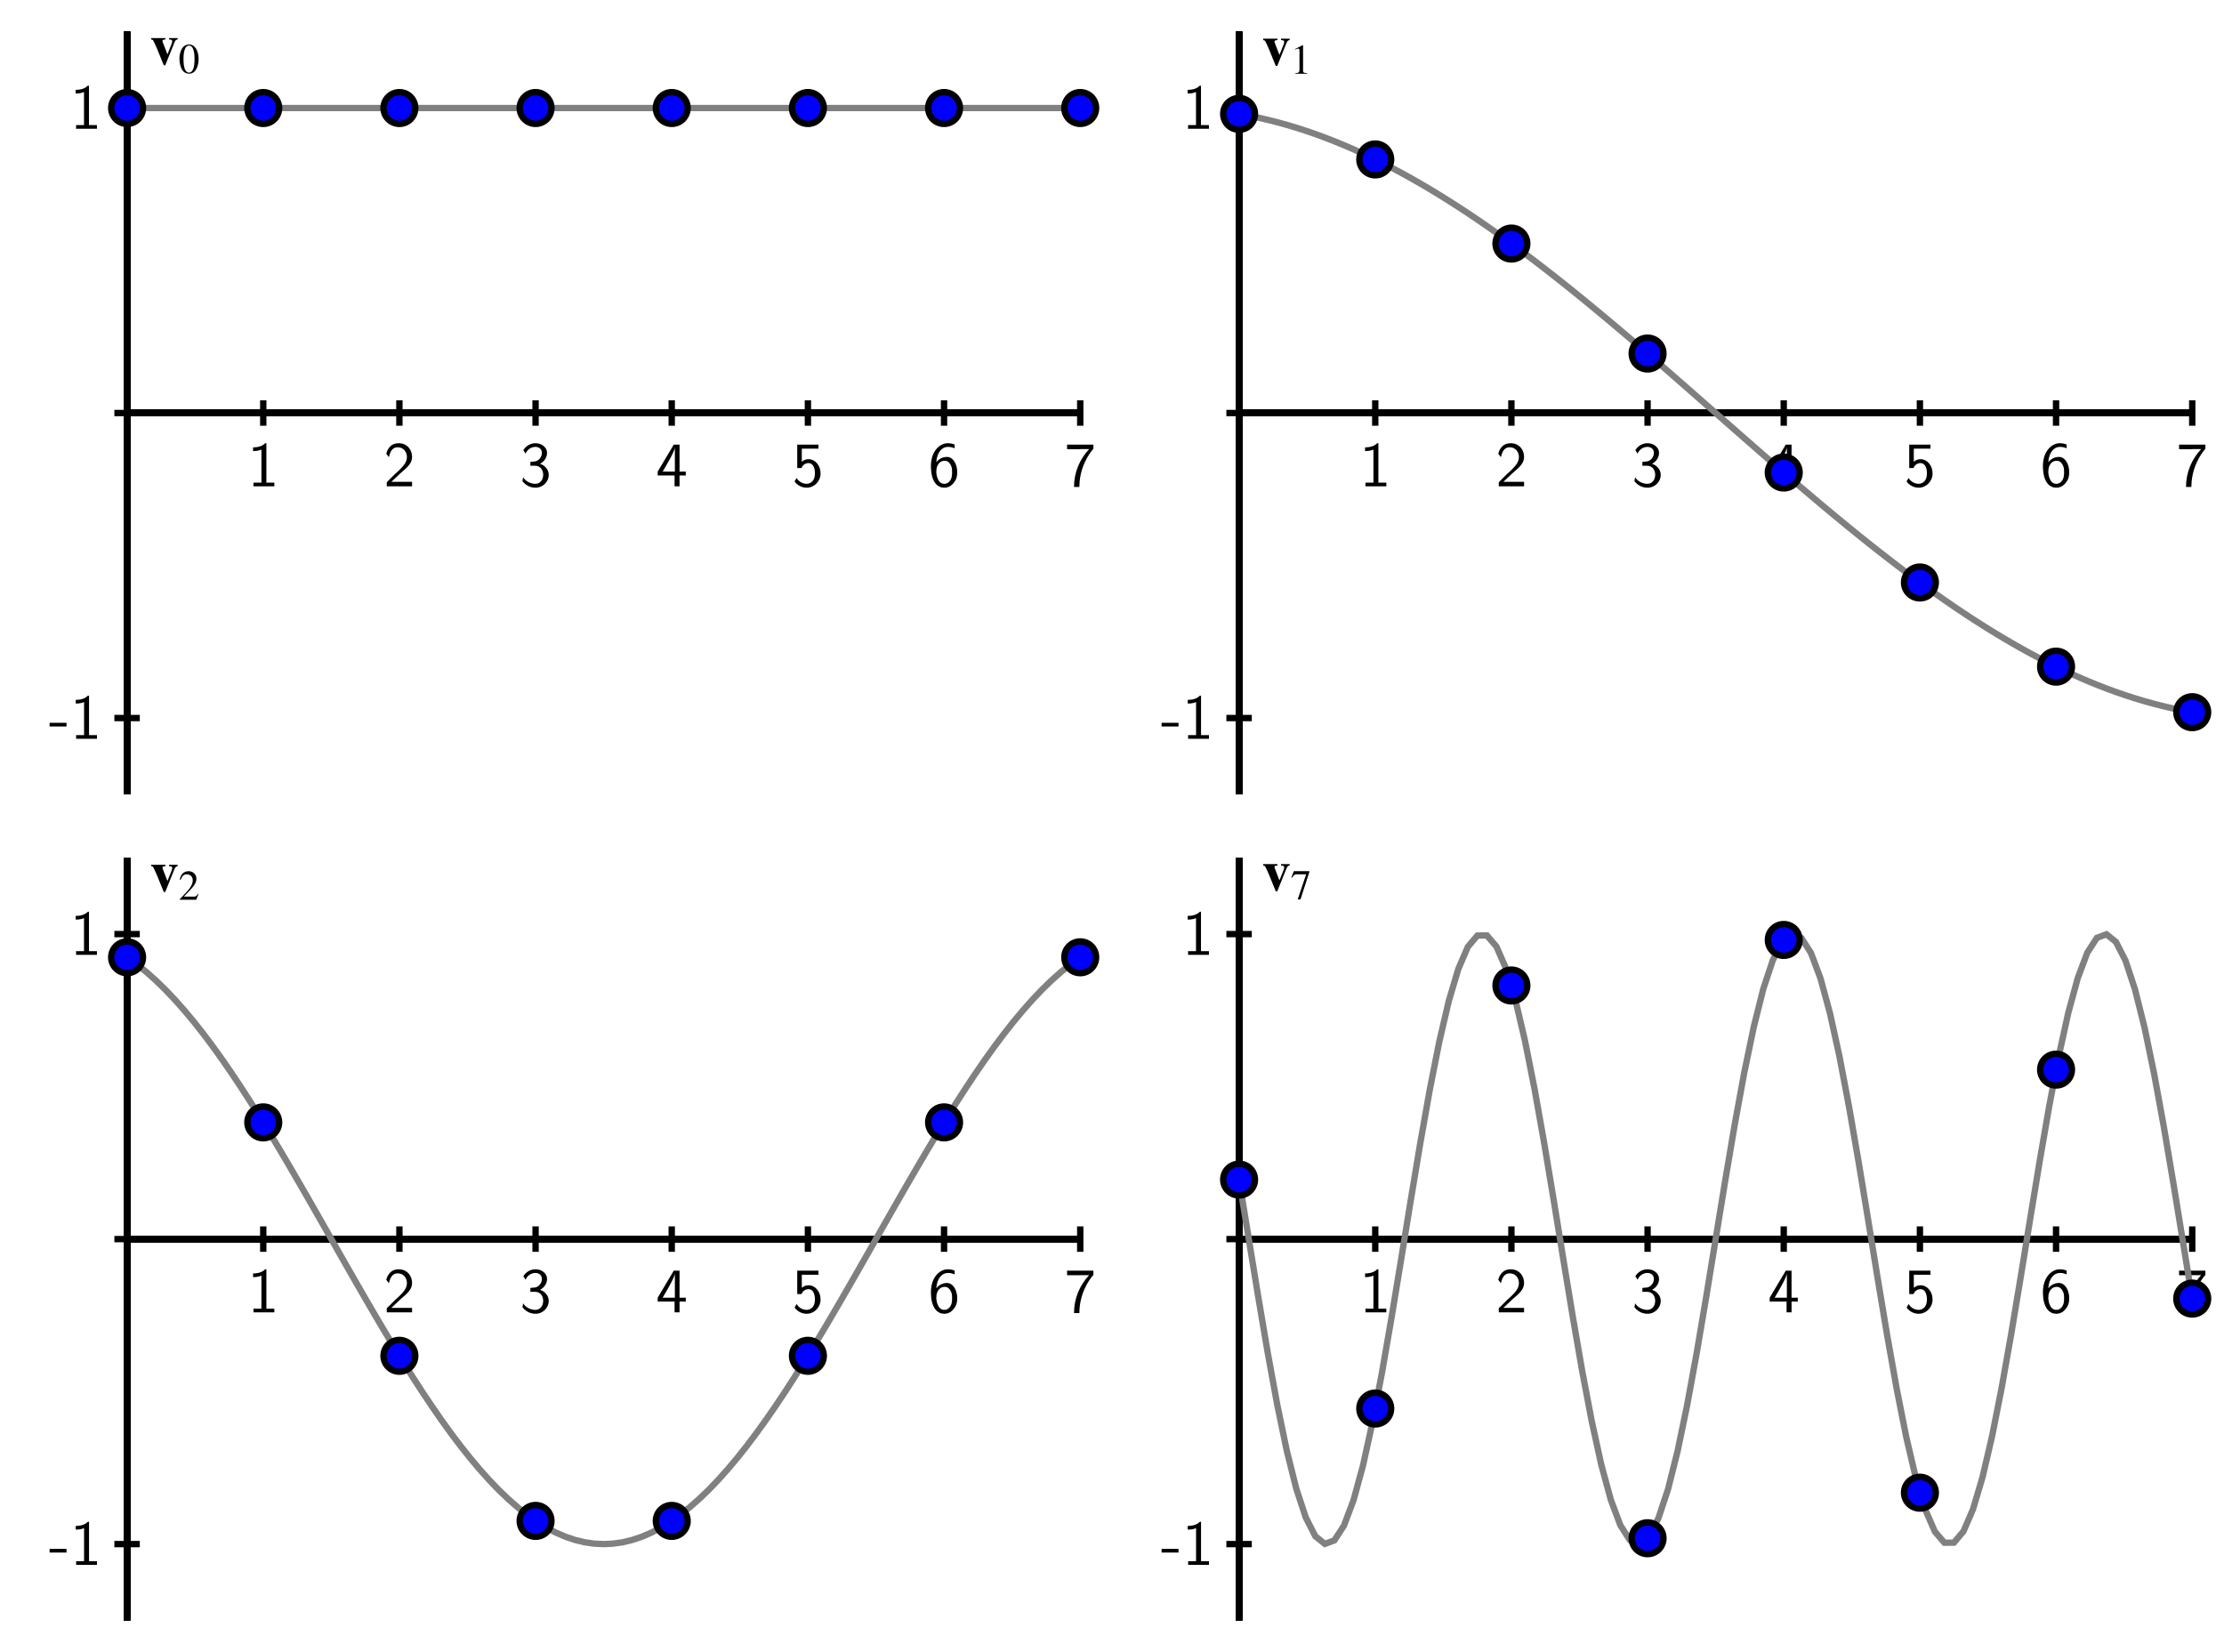 <?xml version="1.0" encoding="UTF-8"?>
<svg xmlns="http://www.w3.org/2000/svg" xmlns:xlink="http://www.w3.org/1999/xlink" width="350pt" height="260pt" viewBox="0 0 350 260" version="1.1">
<defs>
<g>
<symbol overflow="visible" id="glyph0-0">
<path style="stroke:none;" d=""/>
</symbol>
<symbol overflow="visible" id="glyph0-1">
<path style="stroke:none;" d="M 2.984 -6.781 L 2.797 -6.781 C 2.203 -6.172 1.375 -6.141 0.891 -6.125 L 0.891 -5.547 C 1.219 -5.547 1.703 -5.562 2.203 -5.781 L 2.203 -0.578 L 0.953 -0.578 L 0.953 0 L 4.234 0 L 4.234 -0.578 L 2.984 -0.578 Z M 2.984 -6.781 "/>
</symbol>
<symbol overflow="visible" id="glyph0-2">
<path style="stroke:none;" d="M 1.734 -1.875 L 0.5 -0.641 L 0.5 0 L 4.484 0 L 4.484 -0.703 L 2.672 -0.703 C 2.547 -0.703 2.438 -0.703 2.312 -0.703 L 1.219 -0.703 C 1.547 -0.984 2.297 -1.734 2.609 -2.016 C 2.797 -2.203 3.312 -2.625 3.5 -2.797 C 3.953 -3.25 4.484 -3.781 4.484 -4.625 C 4.484 -5.781 3.688 -6.781 2.359 -6.781 C 1.219 -6.781 0.656 -6 0.422 -5.141 C 0.547 -4.969 0.594 -4.906 0.609 -4.875 C 0.625 -4.859 0.734 -4.734 0.828 -4.594 C 1.031 -5.359 1.312 -6.141 2.219 -6.141 C 3.156 -6.141 3.672 -5.391 3.672 -4.609 C 3.672 -3.766 3.094 -3.188 2.516 -2.594 Z M 1.734 -1.875 "/>
</symbol>
<symbol overflow="visible" id="glyph0-3">
<path style="stroke:none;" d="M 0.922 -5.141 C 1.203 -5.844 1.859 -6.203 2.469 -6.203 C 2.984 -6.203 3.484 -5.906 3.484 -5.266 C 3.484 -4.656 3.062 -4.062 2.453 -3.922 C 2.406 -3.906 2.375 -3.906 1.672 -3.844 L 1.672 -3.234 L 2.375 -3.234 C 3.453 -3.234 3.688 -2.312 3.688 -1.812 C 3.688 -1.031 3.219 -0.391 2.453 -0.391 C 1.766 -0.391 0.969 -0.734 0.531 -1.422 L 0.422 -0.812 C 1.156 0.125 2.062 0.219 2.469 0.219 C 3.688 0.219 4.562 -0.75 4.562 -1.797 C 4.562 -2.703 3.875 -3.328 3.188 -3.547 C 3.953 -3.953 4.297 -4.625 4.297 -5.266 C 4.297 -6.125 3.469 -6.781 2.484 -6.781 C 1.703 -6.781 0.984 -6.375 0.562 -5.688 Z M 0.922 -5.141 "/>
</symbol>
<symbol overflow="visible" id="glyph0-4">
<path style="stroke:none;" d="M 3.719 -1.703 L 4.703 -1.703 L 4.703 -2.312 L 3.719 -2.312 L 3.719 -6.562 L 2.812 -6.562 L 0.281 -2.312 L 0.281 -1.703 L 2.938 -1.703 L 2.938 0 L 3.719 0 Z M 1.062 -2.312 C 1.578 -3.188 2.984 -5.547 2.984 -6.125 L 2.984 -2.312 Z M 1.062 -2.312 "/>
</symbol>
<symbol overflow="visible" id="glyph0-5">
<path style="stroke:none;" d="M 1.531 -5.922 L 4.156 -5.922 L 4.156 -6.562 L 0.812 -6.562 L 0.812 -2.875 L 1.469 -2.875 C 1.641 -3.266 2.016 -3.656 2.594 -3.656 C 3.062 -3.656 3.594 -3.25 3.594 -2.047 C 3.594 -0.391 2.375 -0.391 2.297 -0.391 C 1.625 -0.391 1.016 -0.781 0.719 -1.312 L 0.391 -0.766 C 0.797 -0.188 1.484 0.219 2.297 0.219 C 3.484 0.219 4.484 -0.766 4.484 -2.031 C 4.484 -3.281 3.625 -4.266 2.594 -4.266 C 2.203 -4.266 1.812 -4.125 1.531 -3.859 Z M 1.531 -5.922 "/>
</symbol>
<symbol overflow="visible" id="glyph0-6">
<path style="stroke:none;" d="M 4.156 -6.578 C 3.641 -6.781 3.234 -6.781 3.094 -6.781 C 1.688 -6.781 0.422 -5.375 0.422 -3.219 C 0.422 -0.391 1.656 0.219 2.516 0.219 C 3.109 0.219 3.547 -0.016 3.938 -0.453 C 4.375 -0.969 4.562 -1.438 4.562 -2.219 C 4.562 -3.5 3.906 -4.625 2.953 -4.625 C 2.625 -4.625 1.875 -4.547 1.266 -3.797 C 1.391 -5.406 2.188 -6.203 3.094 -6.203 C 3.484 -6.203 3.797 -6.125 4.156 -5.984 Z M 1.266 -2.188 C 1.266 -2.328 1.266 -2.344 1.281 -2.469 C 1.281 -3.203 1.734 -4.016 2.562 -4.016 C 3.047 -4.016 3.312 -3.766 3.516 -3.391 C 3.734 -3.016 3.75 -2.672 3.75 -2.219 C 3.75 -1.875 3.75 -1.422 3.516 -1.016 C 3.344 -0.734 3.078 -0.391 2.516 -0.391 C 1.453 -0.391 1.297 -1.859 1.266 -2.188 Z M 1.266 -2.188 "/>
</symbol>
<symbol overflow="visible" id="glyph0-7">
<path style="stroke:none;" d="M 2.312 -5.844 C 2.438 -5.844 2.562 -5.859 2.688 -5.859 L 3.891 -5.859 C 2.406 -4.234 1.516 -2.234 1.516 0.109 L 2.359 0.109 C 2.359 -2.891 3.797 -5.031 4.562 -5.906 L 4.562 -6.562 L 0.422 -6.562 L 0.422 -5.844 Z M 2.312 -5.844 "/>
</symbol>
<symbol overflow="visible" id="glyph0-8">
<path style="stroke:none;" d="M 2.766 -1.938 L 2.766 -2.516 L 0.109 -2.516 L 0.109 -1.938 Z M 2.766 -1.938 "/>
</symbol>
<symbol overflow="visible" id="glyph1-0">
<path style="stroke:none;" d=""/>
</symbol>
<symbol overflow="visible" id="glyph1-1">
<path style="stroke:none;" d="M 4.359 -4.156 L 3 -4.156 L 3 -3.938 C 3.391 -3.922 3.5 -3.859 3.5 -3.641 C 3.5 -3.531 3.469 -3.391 3.406 -3.234 L 2.75 -1.594 L 2.047 -3.422 C 1.984 -3.594 1.969 -3.641 1.969 -3.703 C 1.969 -3.828 2.047 -3.891 2.281 -3.922 C 2.297 -3.922 2.359 -3.922 2.438 -3.938 L 2.438 -4.156 L 0.188 -4.156 L 0.188 -3.938 C 0.391 -3.906 0.453 -3.875 0.5 -3.797 C 0.516 -3.812 0.938 -2.906 1.094 -2.531 L 2.172 0.125 L 2.406 0.125 L 3.844 -3.438 C 4.016 -3.828 4.094 -3.906 4.359 -3.938 Z M 4.359 -4.156 "/>
</symbol>
<symbol overflow="visible" id="glyph2-0">
<path style="stroke:none;" d=""/>
</symbol>
<symbol overflow="visible" id="glyph2-1">
<path style="stroke:none;" d="M 1.688 -4.5 C 1.328 -4.5 1.047 -4.391 0.797 -4.156 C 0.406 -3.781 0.156 -3.016 0.156 -2.234 C 0.156 -1.516 0.375 -0.734 0.688 -0.359 C 0.938 -0.062 1.281 0.094 1.656 0.094 C 2 0.094 2.297 -0.016 2.531 -0.25 C 2.922 -0.625 3.172 -1.391 3.172 -2.203 C 3.172 -3.562 2.562 -4.5 1.688 -4.5 Z M 1.672 -4.328 C 2.234 -4.328 2.531 -3.578 2.531 -2.188 C 2.531 -0.797 2.234 -0.078 1.656 -0.078 C 1.094 -0.078 0.797 -0.797 0.797 -2.172 C 0.797 -3.594 1.094 -4.328 1.672 -4.328 Z M 1.672 -4.328 "/>
</symbol>
<symbol overflow="visible" id="glyph2-2">
<path style="stroke:none;" d="M 1.938 -4.5 L 0.734 -3.891 L 0.734 -3.797 C 0.812 -3.828 0.891 -3.859 0.922 -3.875 C 1.031 -3.922 1.156 -3.953 1.219 -3.953 C 1.359 -3.953 1.422 -3.844 1.422 -3.641 L 1.422 -0.625 C 1.422 -0.406 1.359 -0.25 1.266 -0.188 C 1.156 -0.125 1.062 -0.109 0.781 -0.094 L 0.781 0 L 2.625 0 L 2.625 -0.094 C 2.094 -0.109 1.984 -0.172 1.984 -0.5 L 1.984 -4.484 Z M 1.938 -4.5 "/>
</symbol>
<symbol overflow="visible" id="glyph2-3">
<path style="stroke:none;" d="M 3.156 -0.906 L 3.078 -0.938 C 2.828 -0.562 2.75 -0.5 2.438 -0.5 L 0.859 -0.5 L 1.969 -1.672 C 2.562 -2.297 2.828 -2.797 2.828 -3.328 C 2.828 -3.984 2.281 -4.5 1.594 -4.5 C 1.219 -4.5 0.875 -4.359 0.625 -4.094 C 0.422 -3.859 0.312 -3.641 0.203 -3.172 L 0.344 -3.141 C 0.609 -3.797 0.859 -4 1.312 -4 C 1.875 -4 2.25 -3.625 2.25 -3.062 C 2.25 -2.547 1.938 -1.938 1.391 -1.344 L 0.203 -0.078 L 0.203 0 L 2.797 0 Z M 3.156 -0.906 "/>
</symbol>
<symbol overflow="visible" id="glyph2-4">
<path style="stroke:none;" d="M 2.984 -4.406 L 0.531 -4.406 L 0.141 -3.422 L 0.25 -3.375 C 0.531 -3.828 0.656 -3.906 1.016 -3.906 L 2.469 -3.906 L 1.141 0.047 L 1.578 0.047 L 2.984 -4.297 Z M 2.984 -4.406 "/>
</symbol>
</g>
</defs>
<g id="surface1">
<path style="fill:none;stroke-width:10;stroke-linecap:butt;stroke-linejoin:miter;stroke:rgb(0%,0%,0%);stroke-opacity:1;stroke-miterlimit:10;" d="M 200 1950 L 1700 1950 M 200 1350 L 200 2550 " transform="matrix(0.1,0,0,-0.1,0,260)"/>
<path style="fill:none;stroke-width:10;stroke-linecap:butt;stroke-linejoin:miter;stroke:rgb(0%,0%,0%);stroke-opacity:1;stroke-miterlimit:10;" d="M 200 1950 L 1700 1950 M 200 1350 L 200 2550 M 200 1930 L 200 1970 " transform="matrix(0.1,0,0,-0.1,0,260)"/>
<path style="fill:none;stroke-width:10;stroke-linecap:butt;stroke-linejoin:miter;stroke:rgb(0%,0%,0%);stroke-opacity:1;stroke-miterlimit:10;" d="M 200 1950 L 1700 1950 M 200 1350 L 200 2550 M 414.297 1930 L 414.297 1970 " transform="matrix(0.1,0,0,-0.1,0,260)"/>
<path style="fill:none;stroke-width:10;stroke-linecap:butt;stroke-linejoin:miter;stroke:rgb(0%,0%,0%);stroke-opacity:1;stroke-miterlimit:10;" d="M 200 1950 L 1700 1950 M 200 1350 L 200 2550 M 628.555 1930 L 628.555 1970 " transform="matrix(0.1,0,0,-0.1,0,260)"/>
<path style="fill:none;stroke-width:10;stroke-linecap:butt;stroke-linejoin:miter;stroke:rgb(0%,0%,0%);stroke-opacity:1;stroke-miterlimit:10;" d="M 200 1950 L 1700 1950 M 200 1350 L 200 2550 M 842.852 1930 L 842.852 1970 " transform="matrix(0.1,0,0,-0.1,0,260)"/>
<path style="fill:none;stroke-width:10;stroke-linecap:butt;stroke-linejoin:miter;stroke:rgb(0%,0%,0%);stroke-opacity:1;stroke-miterlimit:10;" d="M 200 1950 L 1700 1950 M 200 1350 L 200 2550 M 1057.148 1930 L 1057.148 1970 " transform="matrix(0.1,0,0,-0.1,0,260)"/>
<path style="fill:none;stroke-width:10;stroke-linecap:butt;stroke-linejoin:miter;stroke:rgb(0%,0%,0%);stroke-opacity:1;stroke-miterlimit:10;" d="M 200 1950 L 1700 1950 M 200 1350 L 200 2550 M 1271.445 1930 L 1271.445 1970 " transform="matrix(0.1,0,0,-0.1,0,260)"/>
<path style="fill:none;stroke-width:10;stroke-linecap:butt;stroke-linejoin:miter;stroke:rgb(0%,0%,0%);stroke-opacity:1;stroke-miterlimit:10;" d="M 200 1950 L 1700 1950 M 200 1350 L 200 2550 M 1485.703 1930 L 1485.703 1970 " transform="matrix(0.1,0,0,-0.1,0,260)"/>
<path style="fill:none;stroke-width:10;stroke-linecap:butt;stroke-linejoin:miter;stroke:rgb(0%,0%,0%);stroke-opacity:1;stroke-miterlimit:10;" d="M 200 1950 L 1700 1950 M 200 1350 L 200 2550 M 1700 1930 L 1700 1970 " transform="matrix(0.1,0,0,-0.1,0,260)"/>
<path style="fill:none;stroke-width:10;stroke-linecap:butt;stroke-linejoin:miter;stroke:rgb(0%,0%,0%);stroke-opacity:1;stroke-miterlimit:10;" d="M 200 1950 L 1700 1950 M 200 1350 L 200 2550 M 180 1470 L 220 1470 " transform="matrix(0.1,0,0,-0.1,0,260)"/>
<path style="fill:none;stroke-width:10;stroke-linecap:butt;stroke-linejoin:miter;stroke:rgb(0%,0%,0%);stroke-opacity:1;stroke-miterlimit:10;" d="M 200 1950 L 1700 1950 M 200 1350 L 200 2550 M 180 1950 L 220 1950 " transform="matrix(0.1,0,0,-0.1,0,260)"/>
<path style="fill:none;stroke-width:10;stroke-linecap:butt;stroke-linejoin:miter;stroke:rgb(0%,0%,0%);stroke-opacity:1;stroke-miterlimit:10;" d="M 200 1950 L 1700 1950 M 200 1350 L 200 2550 M 180 2430 L 220 2430 " transform="matrix(0.1,0,0,-0.1,0,260)"/>
<g style="fill:rgb(0%,0%,0%);fill-opacity:1;">
  <use xlink:href="#glyph0-1" x="38.938" y="76.531"/>
</g>
<g style="fill:rgb(0%,0%,0%);fill-opacity:1;">
  <use xlink:href="#glyph0-2" x="60.366" y="76.531"/>
</g>
<g style="fill:rgb(0%,0%,0%);fill-opacity:1;">
  <use xlink:href="#glyph0-3" x="81.795" y="76.531"/>
</g>
<g style="fill:rgb(0%,0%,0%);fill-opacity:1;">
  <use xlink:href="#glyph0-4" x="103.223" y="76.531"/>
</g>
<g style="fill:rgb(0%,0%,0%);fill-opacity:1;">
  <use xlink:href="#glyph0-5" x="124.652" y="76.531"/>
</g>
<g style="fill:rgb(0%,0%,0%);fill-opacity:1;">
  <use xlink:href="#glyph0-6" x="146.081" y="76.531"/>
</g>
<g style="fill:rgb(0%,0%,0%);fill-opacity:1;">
  <use xlink:href="#glyph0-7" x="167.509" y="76.531"/>
</g>
<g style="fill:rgb(0%,0%,0%);fill-opacity:1;">
  <use xlink:href="#glyph0-8" x="7.698" y="116.265"/>
  <use xlink:href="#glyph0-1" x="11.028" y="116.265"/>
</g>
<g style="fill:rgb(0%,0%,0%);fill-opacity:1;">
  <use xlink:href="#glyph0-1" x="11.019" y="20.265"/>
</g>
<path style="fill:none;stroke-width:10;stroke-linecap:butt;stroke-linejoin:miter;stroke:rgb(50%,50%,50%);stroke-opacity:1;stroke-miterlimit:10;" d="M 200 2430 L 1700 2430 " transform="matrix(0.1,0,0,-0.1,0,260)"/>
<path style=" stroke:none;fill-rule:nonzero;fill:rgb(0%,0%,100%);fill-opacity:1;" d="M 22.5 17 C 22.5 15.617 21.383 14.5 20 14.5 C 18.617 14.5 17.5 15.617 17.5 17 C 17.5 18.383 18.617 19.5 20 19.5 C 21.383 19.5 22.5 18.383 22.5 17 "/>
<path style="fill:none;stroke-width:10;stroke-linecap:butt;stroke-linejoin:miter;stroke:rgb(0%,0%,0%);stroke-opacity:1;stroke-miterlimit:10;" d="M 225 2430 C 225 2443.828 213.828 2455 200 2455 C 186.172 2455 175 2443.828 175 2430 C 175 2416.172 186.172 2405 200 2405 C 213.828 2405 225 2416.172 225 2430 Z M 225 2430 " transform="matrix(0.1,0,0,-0.1,0,260)"/>
<path style=" stroke:none;fill-rule:nonzero;fill:rgb(0%,0%,100%);fill-opacity:1;" d="M 43.93 17 C 43.93 15.617 42.809 14.5 41.43 14.5 C 40.047 14.5 38.93 15.617 38.93 17 C 38.93 18.383 40.047 19.5 41.43 19.5 C 42.809 19.5 43.93 18.383 43.93 17 "/>
<path style="fill:none;stroke-width:10;stroke-linecap:butt;stroke-linejoin:miter;stroke:rgb(0%,0%,0%);stroke-opacity:1;stroke-miterlimit:10;" d="M 439.297 2430 C 439.297 2443.828 428.086 2455 414.297 2455 C 400.469 2455 389.297 2443.828 389.297 2430 C 389.297 2416.172 400.469 2405 414.297 2405 C 428.086 2405 439.297 2416.172 439.297 2430 Z M 439.297 2430 " transform="matrix(0.1,0,0,-0.1,0,260)"/>
<path style=" stroke:none;fill-rule:nonzero;fill:rgb(0%,0%,100%);fill-opacity:1;" d="M 65.355 17 C 65.355 15.617 64.238 14.5 62.855 14.5 C 61.477 14.5 60.355 15.617 60.355 17 C 60.355 18.383 61.477 19.5 62.855 19.5 C 64.238 19.5 65.355 18.383 65.355 17 "/>
<path style="fill:none;stroke-width:10;stroke-linecap:butt;stroke-linejoin:miter;stroke:rgb(0%,0%,0%);stroke-opacity:1;stroke-miterlimit:10;" d="M 653.555 2430 C 653.555 2443.828 642.383 2455 628.555 2455 C 614.766 2455 603.555 2443.828 603.555 2430 C 603.555 2416.172 614.766 2405 628.555 2405 C 642.383 2405 653.555 2416.172 653.555 2430 Z M 653.555 2430 " transform="matrix(0.1,0,0,-0.1,0,260)"/>
<path style=" stroke:none;fill-rule:nonzero;fill:rgb(0%,0%,100%);fill-opacity:1;" d="M 86.785 17 C 86.785 15.617 85.668 14.5 84.285 14.5 C 82.906 14.5 81.785 15.617 81.785 17 C 81.785 18.383 82.906 19.5 84.285 19.5 C 85.668 19.5 86.785 18.383 86.785 17 "/>
<path style="fill:none;stroke-width:10;stroke-linecap:butt;stroke-linejoin:miter;stroke:rgb(0%,0%,0%);stroke-opacity:1;stroke-miterlimit:10;" d="M 867.852 2430 C 867.852 2443.828 856.68 2455 842.852 2455 C 829.062 2455 817.852 2443.828 817.852 2430 C 817.852 2416.172 829.062 2405 842.852 2405 C 856.68 2405 867.852 2416.172 867.852 2430 Z M 867.852 2430 " transform="matrix(0.1,0,0,-0.1,0,260)"/>
<path style=" stroke:none;fill-rule:nonzero;fill:rgb(0%,0%,100%);fill-opacity:1;" d="M 108.215 17 C 108.215 15.617 107.094 14.5 105.715 14.5 C 104.336 14.5 103.215 15.617 103.215 17 C 103.215 18.383 104.336 19.5 105.715 19.5 C 107.094 19.5 108.215 18.383 108.215 17 "/>
<path style="fill:none;stroke-width:10;stroke-linecap:butt;stroke-linejoin:miter;stroke:rgb(0%,0%,0%);stroke-opacity:1;stroke-miterlimit:10;" d="M 1082.148 2430 C 1082.148 2443.828 1070.938 2455 1057.148 2455 C 1043.359 2455 1032.148 2443.828 1032.148 2430 C 1032.148 2416.172 1043.359 2405 1057.148 2405 C 1070.938 2405 1082.148 2416.172 1082.148 2430 Z M 1082.148 2430 " transform="matrix(0.1,0,0,-0.1,0,260)"/>
<path style=" stroke:none;fill-rule:nonzero;fill:rgb(0%,0%,100%);fill-opacity:1;" d="M 129.645 17 C 129.645 15.617 128.523 14.5 127.145 14.5 C 125.762 14.5 124.645 15.617 124.645 17 C 124.645 18.383 125.762 19.5 127.145 19.5 C 128.523 19.5 129.645 18.383 129.645 17 "/>
<path style="fill:none;stroke-width:10;stroke-linecap:butt;stroke-linejoin:miter;stroke:rgb(0%,0%,0%);stroke-opacity:1;stroke-miterlimit:10;" d="M 1296.445 2430 C 1296.445 2443.828 1285.234 2455 1271.445 2455 C 1257.617 2455 1246.445 2443.828 1246.445 2430 C 1246.445 2416.172 1257.617 2405 1271.445 2405 C 1285.234 2405 1296.445 2416.172 1296.445 2430 Z M 1296.445 2430 " transform="matrix(0.1,0,0,-0.1,0,260)"/>
<path style=" stroke:none;fill-rule:nonzero;fill:rgb(0%,0%,100%);fill-opacity:1;" d="M 151.07 17 C 151.07 15.617 149.953 14.5 148.57 14.5 C 147.191 14.5 146.07 15.617 146.07 17 C 146.07 18.383 147.191 19.5 148.57 19.5 C 149.953 19.5 151.07 18.383 151.07 17 "/>
<path style="fill:none;stroke-width:10;stroke-linecap:butt;stroke-linejoin:miter;stroke:rgb(0%,0%,0%);stroke-opacity:1;stroke-miterlimit:10;" d="M 1510.703 2430 C 1510.703 2443.828 1499.531 2455 1485.703 2455 C 1471.914 2455 1460.703 2443.828 1460.703 2430 C 1460.703 2416.172 1471.914 2405 1485.703 2405 C 1499.531 2405 1510.703 2416.172 1510.703 2430 Z M 1510.703 2430 " transform="matrix(0.1,0,0,-0.1,0,260)"/>
<path style=" stroke:none;fill-rule:nonzero;fill:rgb(0%,0%,100%);fill-opacity:1;" d="M 172.5 17 C 172.5 15.617 171.383 14.5 170 14.5 C 168.617 14.5 167.5 15.617 167.5 17 C 167.5 18.383 168.617 19.5 170 19.5 C 171.383 19.5 172.5 18.383 172.5 17 "/>
<path style="fill:none;stroke-width:10;stroke-linecap:butt;stroke-linejoin:miter;stroke:rgb(0%,0%,0%);stroke-opacity:1;stroke-miterlimit:10;" d="M 1725 2430 C 1725 2443.828 1713.828 2455 1700 2455 C 1686.172 2455 1675 2443.828 1675 2430 C 1675 2416.172 1686.172 2405 1700 2405 C 1713.828 2405 1725 2416.172 1725 2430 Z M 1725 2430 " transform="matrix(0.1,0,0,-0.1,0,260)"/>
<g style="fill:rgb(0%,0%,0%);fill-opacity:1;">
  <use xlink:href="#glyph1-1" x="23.6" y="10.145"/>
</g>
<g style="fill:rgb(0%,0%,0%);fill-opacity:1;">
  <use xlink:href="#glyph2-1" x="28.083" y="11.5"/>
</g>
<path style="fill:none;stroke-width:10;stroke-linecap:butt;stroke-linejoin:miter;stroke:rgb(0%,0%,0%);stroke-opacity:1;stroke-miterlimit:10;" d="M 1950 1950 L 3450 1950 M 1950 1350 L 1950 2550 " transform="matrix(0.1,0,0,-0.1,0,260)"/>
<path style="fill:none;stroke-width:10;stroke-linecap:butt;stroke-linejoin:miter;stroke:rgb(0%,0%,0%);stroke-opacity:1;stroke-miterlimit:10;" d="M 1950 1950 L 3450 1950 M 1950 1350 L 1950 2550 M 1950 1930 L 1950 1970 " transform="matrix(0.1,0,0,-0.1,0,260)"/>
<path style="fill:none;stroke-width:10;stroke-linecap:butt;stroke-linejoin:miter;stroke:rgb(0%,0%,0%);stroke-opacity:1;stroke-miterlimit:10;" d="M 1950 1950 L 3450 1950 M 1950 1350 L 1950 2550 M 2164.297 1930 L 2164.297 1970 " transform="matrix(0.1,0,0,-0.1,0,260)"/>
<path style="fill:none;stroke-width:10;stroke-linecap:butt;stroke-linejoin:miter;stroke:rgb(0%,0%,0%);stroke-opacity:1;stroke-miterlimit:10;" d="M 1950 1950 L 3450 1950 M 1950 1350 L 1950 2550 M 2378.555 1930 L 2378.555 1970 " transform="matrix(0.1,0,0,-0.1,0,260)"/>
<path style="fill:none;stroke-width:10;stroke-linecap:butt;stroke-linejoin:miter;stroke:rgb(0%,0%,0%);stroke-opacity:1;stroke-miterlimit:10;" d="M 1950 1950 L 3450 1950 M 1950 1350 L 1950 2550 M 2592.852 1930 L 2592.852 1970 " transform="matrix(0.1,0,0,-0.1,0,260)"/>
<path style="fill:none;stroke-width:10;stroke-linecap:butt;stroke-linejoin:miter;stroke:rgb(0%,0%,0%);stroke-opacity:1;stroke-miterlimit:10;" d="M 1950 1950 L 3450 1950 M 1950 1350 L 1950 2550 M 2807.148 1930 L 2807.148 1970 " transform="matrix(0.1,0,0,-0.1,0,260)"/>
<path style="fill:none;stroke-width:10;stroke-linecap:butt;stroke-linejoin:miter;stroke:rgb(0%,0%,0%);stroke-opacity:1;stroke-miterlimit:10;" d="M 1950 1950 L 3450 1950 M 1950 1350 L 1950 2550 M 3021.445 1930 L 3021.445 1970 " transform="matrix(0.1,0,0,-0.1,0,260)"/>
<path style="fill:none;stroke-width:10;stroke-linecap:butt;stroke-linejoin:miter;stroke:rgb(0%,0%,0%);stroke-opacity:1;stroke-miterlimit:10;" d="M 1950 1950 L 3450 1950 M 1950 1350 L 1950 2550 M 3235.703 1930 L 3235.703 1970 " transform="matrix(0.1,0,0,-0.1,0,260)"/>
<path style="fill:none;stroke-width:10;stroke-linecap:butt;stroke-linejoin:miter;stroke:rgb(0%,0%,0%);stroke-opacity:1;stroke-miterlimit:10;" d="M 1950 1950 L 3450 1950 M 1950 1350 L 1950 2550 M 3450 1930 L 3450 1970 " transform="matrix(0.1,0,0,-0.1,0,260)"/>
<path style="fill:none;stroke-width:10;stroke-linecap:butt;stroke-linejoin:miter;stroke:rgb(0%,0%,0%);stroke-opacity:1;stroke-miterlimit:10;" d="M 1950 1950 L 3450 1950 M 1950 1350 L 1950 2550 M 1930 1470 L 1970 1470 " transform="matrix(0.1,0,0,-0.1,0,260)"/>
<path style="fill:none;stroke-width:10;stroke-linecap:butt;stroke-linejoin:miter;stroke:rgb(0%,0%,0%);stroke-opacity:1;stroke-miterlimit:10;" d="M 1950 1950 L 3450 1950 M 1950 1350 L 1950 2550 M 1930 1950 L 1970 1950 " transform="matrix(0.1,0,0,-0.1,0,260)"/>
<path style="fill:none;stroke-width:10;stroke-linecap:butt;stroke-linejoin:miter;stroke:rgb(0%,0%,0%);stroke-opacity:1;stroke-miterlimit:10;" d="M 1950 1950 L 3450 1950 M 1950 1350 L 1950 2550 M 1930 2430 L 1970 2430 " transform="matrix(0.1,0,0,-0.1,0,260)"/>
<g style="fill:rgb(0%,0%,0%);fill-opacity:1;">
  <use xlink:href="#glyph0-1" x="213.938" y="76.531"/>
</g>
<g style="fill:rgb(0%,0%,0%);fill-opacity:1;">
  <use xlink:href="#glyph0-2" x="235.367" y="76.531"/>
</g>
<g style="fill:rgb(0%,0%,0%);fill-opacity:1;">
  <use xlink:href="#glyph0-3" x="256.795" y="76.531"/>
</g>
<g style="fill:rgb(0%,0%,0%);fill-opacity:1;">
  <use xlink:href="#glyph0-4" x="278.224" y="76.531"/>
</g>
<g style="fill:rgb(0%,0%,0%);fill-opacity:1;">
  <use xlink:href="#glyph0-5" x="299.652" y="76.531"/>
</g>
<g style="fill:rgb(0%,0%,0%);fill-opacity:1;">
  <use xlink:href="#glyph0-6" x="321.081" y="76.531"/>
</g>
<g style="fill:rgb(0%,0%,0%);fill-opacity:1;">
  <use xlink:href="#glyph0-7" x="342.509" y="76.531"/>
</g>
<g style="fill:rgb(0%,0%,0%);fill-opacity:1;">
  <use xlink:href="#glyph0-8" x="182.698" y="116.265"/>
  <use xlink:href="#glyph0-1" x="186.028" y="116.265"/>
</g>
<g style="fill:rgb(0%,0%,0%);fill-opacity:1;">
  <use xlink:href="#glyph0-1" x="186.019" y="20.265"/>
</g>
<path style="fill:none;stroke-width:10;stroke-linecap:butt;stroke-linejoin:miter;stroke:rgb(50%,50%,50%);stroke-opacity:1;stroke-miterlimit:10;" d="M 1950 2420.781 L 1965 2418.008 L 1980 2414.922 L 1995 2411.445 L 2010 2407.656 L 2025 2403.516 L 2040 2399.023 L 2055 2394.18 L 2070 2389.023 L 2085 2383.516 L 2100 2377.695 L 2115 2371.523 L 2130 2365.078 L 2145 2358.281 L 2160 2351.172 L 2175 2343.789 L 2190 2336.094 L 2205 2328.125 L 2220 2319.844 L 2235 2311.289 L 2250 2302.461 L 2265 2293.398 L 2280 2284.023 L 2295 2274.453 L 2310 2264.609 L 2325 2254.492 L 2340 2244.219 L 2355 2233.672 L 2370 2222.891 L 2385 2211.953 L 2400 2200.781 L 2415 2189.453 L 2430 2177.93 L 2445 2166.211 L 2460 2154.375 L 2475 2142.344 L 2490 2130.195 L 2505 2117.891 L 2520 2105.469 L 2535 2092.93 L 2550 2080.273 L 2565 2067.539 L 2580 2054.727 L 2595 2041.797 L 2610 2028.828 L 2625 2015.781 L 2655 1989.531 L 2685 1963.203 L 2715 1936.797 L 2745 1910.469 L 2775 1884.219 L 2790 1871.172 L 2805 1858.203 L 2820 1845.273 L 2835 1832.461 L 2850 1819.727 L 2865 1807.07 L 2880 1794.531 L 2895 1782.109 L 2910 1769.805 L 2925 1757.656 L 2940 1745.625 L 2955 1733.789 L 2970 1722.07 L 2985 1710.547 L 3000 1699.219 L 3015 1688.047 L 3030 1677.109 L 3045 1666.328 L 3060 1655.781 L 3075 1645.508 L 3090 1635.391 L 3105 1625.547 L 3120 1615.977 L 3135 1606.602 L 3150 1597.539 L 3165 1588.711 L 3180 1580.156 L 3195 1571.875 L 3210 1563.906 L 3225 1556.211 L 3240 1548.828 L 3255 1541.719 L 3270 1534.922 L 3285 1528.477 L 3300 1522.305 L 3315 1516.484 L 3330 1510.977 L 3345 1505.82 L 3360 1500.977 L 3375 1496.484 L 3390 1492.344 L 3405 1488.555 L 3420 1485.078 L 3435 1481.992 L 3450 1479.219 " transform="matrix(0.1,0,0,-0.1,0,260)"/>
<path style=" stroke:none;fill-rule:nonzero;fill:rgb(0%,0%,100%);fill-opacity:1;" d="M 197.5 17.922 C 197.5 16.539 196.383 15.422 195 15.422 C 193.617 15.422 192.5 16.539 192.5 17.922 C 192.5 19.305 193.617 20.422 195 20.422 C 196.383 20.422 197.5 19.305 197.5 17.922 "/>
<path style="fill:none;stroke-width:10;stroke-linecap:butt;stroke-linejoin:miter;stroke:rgb(0%,0%,0%);stroke-opacity:1;stroke-miterlimit:10;" d="M 1975 2420.781 C 1975 2434.609 1963.828 2445.781 1950 2445.781 C 1936.172 2445.781 1925 2434.609 1925 2420.781 C 1925 2406.953 1936.172 2395.781 1950 2395.781 C 1963.828 2395.781 1975 2406.953 1975 2420.781 Z M 1975 2420.781 " transform="matrix(0.1,0,0,-0.1,0,260)"/>
<path style=" stroke:none;fill-rule:nonzero;fill:rgb(0%,0%,100%);fill-opacity:1;" d="M 218.93 25.09 C 218.93 23.711 217.809 22.59 216.43 22.59 C 215.047 22.59 213.93 23.711 213.93 25.09 C 213.93 26.469 215.047 27.59 216.43 27.59 C 217.809 27.59 218.93 26.469 218.93 25.09 "/>
<path style="fill:none;stroke-width:10;stroke-linecap:butt;stroke-linejoin:miter;stroke:rgb(0%,0%,0%);stroke-opacity:1;stroke-miterlimit:10;" d="M 2189.297 2349.102 C 2189.297 2362.891 2178.086 2374.102 2164.297 2374.102 C 2150.469 2374.102 2139.297 2362.891 2139.297 2349.102 C 2139.297 2335.312 2150.469 2324.102 2164.297 2324.102 C 2178.086 2324.102 2189.297 2335.312 2189.297 2349.102 Z M 2189.297 2349.102 " transform="matrix(0.1,0,0,-0.1,0,260)"/>
<path style=" stroke:none;fill-rule:nonzero;fill:rgb(0%,0%,100%);fill-opacity:1;" d="M 240.355 38.332 C 240.355 36.953 239.238 35.832 237.855 35.832 C 236.477 35.832 235.355 36.953 235.355 38.332 C 235.355 39.715 236.477 40.832 237.855 40.832 C 239.238 40.832 240.355 39.715 240.355 38.332 "/>
<path style="fill:none;stroke-width:10;stroke-linecap:butt;stroke-linejoin:miter;stroke:rgb(0%,0%,0%);stroke-opacity:1;stroke-miterlimit:10;" d="M 2403.555 2216.68 C 2403.555 2230.469 2392.383 2241.68 2378.555 2241.68 C 2364.766 2241.68 2353.555 2230.469 2353.555 2216.68 C 2353.555 2202.852 2364.766 2191.68 2378.555 2191.68 C 2392.383 2191.68 2403.555 2202.852 2403.555 2216.68 Z M 2403.555 2216.68 " transform="matrix(0.1,0,0,-0.1,0,260)"/>
<path style=" stroke:none;fill-rule:nonzero;fill:rgb(0%,0%,100%);fill-opacity:1;" d="M 261.785 55.637 C 261.785 54.254 260.664 53.137 259.285 53.137 C 257.906 53.137 256.785 54.254 256.785 55.637 C 256.785 57.016 257.906 58.137 259.285 58.137 C 260.664 58.137 261.785 57.016 261.785 55.637 "/>
<path style="fill:none;stroke-width:10;stroke-linecap:butt;stroke-linejoin:miter;stroke:rgb(0%,0%,0%);stroke-opacity:1;stroke-miterlimit:10;" d="M 2617.852 2043.633 C 2617.852 2057.461 2606.641 2068.633 2592.852 2068.633 C 2579.062 2068.633 2567.852 2057.461 2567.852 2043.633 C 2567.852 2029.844 2579.062 2018.633 2592.852 2018.633 C 2606.641 2018.633 2617.852 2029.844 2617.852 2043.633 Z M 2617.852 2043.633 " transform="matrix(0.1,0,0,-0.1,0,260)"/>
<path style=" stroke:none;fill-rule:nonzero;fill:rgb(0%,0%,100%);fill-opacity:1;" d="M 283.215 74.363 C 283.215 72.984 282.094 71.863 280.715 71.863 C 279.336 71.863 278.215 72.984 278.215 74.363 C 278.215 75.746 279.336 76.863 280.715 76.863 C 282.094 76.863 283.215 75.746 283.215 74.363 "/>
<path style="fill:none;stroke-width:10;stroke-linecap:butt;stroke-linejoin:miter;stroke:rgb(0%,0%,0%);stroke-opacity:1;stroke-miterlimit:10;" d="M 2832.148 1856.367 C 2832.148 1870.156 2820.938 1881.367 2807.148 1881.367 C 2793.359 1881.367 2782.148 1870.156 2782.148 1856.367 C 2782.148 1842.539 2793.359 1831.367 2807.148 1831.367 C 2820.938 1831.367 2832.148 1842.539 2832.148 1856.367 Z M 2832.148 1856.367 " transform="matrix(0.1,0,0,-0.1,0,260)"/>
<path style=" stroke:none;fill-rule:nonzero;fill:rgb(0%,0%,100%);fill-opacity:1;" d="M 304.645 91.668 C 304.645 90.285 303.523 89.168 302.145 89.168 C 300.762 89.168 299.645 90.285 299.645 91.668 C 299.645 93.047 300.762 94.168 302.145 94.168 C 303.523 94.168 304.645 93.047 304.645 91.668 "/>
<path style="fill:none;stroke-width:10;stroke-linecap:butt;stroke-linejoin:miter;stroke:rgb(0%,0%,0%);stroke-opacity:1;stroke-miterlimit:10;" d="M 3046.445 1683.32 C 3046.445 1697.148 3035.234 1708.32 3021.445 1708.32 C 3007.617 1708.32 2996.445 1697.148 2996.445 1683.32 C 2996.445 1669.531 3007.617 1658.32 3021.445 1658.32 C 3035.234 1658.32 3046.445 1669.531 3046.445 1683.32 Z M 3046.445 1683.32 " transform="matrix(0.1,0,0,-0.1,0,260)"/>
<path style=" stroke:none;fill-rule:nonzero;fill:rgb(0%,0%,100%);fill-opacity:1;" d="M 326.07 104.91 C 326.07 103.531 324.953 102.41 323.57 102.41 C 322.191 102.41 321.07 103.531 321.07 104.91 C 321.07 106.289 322.191 107.41 323.57 107.41 C 324.953 107.41 326.07 106.289 326.07 104.91 "/>
<path style="fill:none;stroke-width:10;stroke-linecap:butt;stroke-linejoin:miter;stroke:rgb(0%,0%,0%);stroke-opacity:1;stroke-miterlimit:10;" d="M 3260.703 1550.898 C 3260.703 1564.688 3249.531 1575.898 3235.703 1575.898 C 3221.914 1575.898 3210.703 1564.688 3210.703 1550.898 C 3210.703 1537.109 3221.914 1525.898 3235.703 1525.898 C 3249.531 1525.898 3260.703 1537.109 3260.703 1550.898 Z M 3260.703 1550.898 " transform="matrix(0.1,0,0,-0.1,0,260)"/>
<path style=" stroke:none;fill-rule:nonzero;fill:rgb(0%,0%,100%);fill-opacity:1;" d="M 347.5 112.078 C 347.5 110.695 346.383 109.578 345 109.578 C 343.617 109.578 342.5 110.695 342.5 112.078 C 342.5 113.457 343.617 114.578 345 114.578 C 346.383 114.578 347.5 113.457 347.5 112.078 "/>
<path style="fill:none;stroke-width:10;stroke-linecap:butt;stroke-linejoin:miter;stroke:rgb(0%,0%,0%);stroke-opacity:1;stroke-miterlimit:10;" d="M 3475 1479.219 C 3475 1493.047 3463.828 1504.219 3450 1504.219 C 3436.172 1504.219 3425 1493.047 3425 1479.219 C 3425 1465.43 3436.172 1454.219 3450 1454.219 C 3463.828 1454.219 3475 1465.43 3475 1479.219 Z M 3475 1479.219 " transform="matrix(0.1,0,0,-0.1,0,260)"/>
<g style="fill:rgb(0%,0%,0%);fill-opacity:1;">
  <use xlink:href="#glyph1-1" x="198.6" y="10.245"/>
</g>
<g style="fill:rgb(0%,0%,0%);fill-opacity:1;">
  <use xlink:href="#glyph2-2" x="203.083" y="11.6"/>
</g>
<path style="fill:none;stroke-width:10;stroke-linecap:butt;stroke-linejoin:miter;stroke:rgb(0%,0%,0%);stroke-opacity:1;stroke-miterlimit:10;" d="M 200 650 L 1700 650 M 200 50 L 200 1250 " transform="matrix(0.1,0,0,-0.1,0,260)"/>
<path style="fill:none;stroke-width:10;stroke-linecap:butt;stroke-linejoin:miter;stroke:rgb(0%,0%,0%);stroke-opacity:1;stroke-miterlimit:10;" d="M 200 650 L 1700 650 M 200 50 L 200 1250 M 200 630 L 200 670 " transform="matrix(0.1,0,0,-0.1,0,260)"/>
<path style="fill:none;stroke-width:10;stroke-linecap:butt;stroke-linejoin:miter;stroke:rgb(0%,0%,0%);stroke-opacity:1;stroke-miterlimit:10;" d="M 200 650 L 1700 650 M 200 50 L 200 1250 M 414.297 630 L 414.297 670 " transform="matrix(0.1,0,0,-0.1,0,260)"/>
<path style="fill:none;stroke-width:10;stroke-linecap:butt;stroke-linejoin:miter;stroke:rgb(0%,0%,0%);stroke-opacity:1;stroke-miterlimit:10;" d="M 200 650 L 1700 650 M 200 50 L 200 1250 M 628.555 630 L 628.555 670 " transform="matrix(0.1,0,0,-0.1,0,260)"/>
<path style="fill:none;stroke-width:10;stroke-linecap:butt;stroke-linejoin:miter;stroke:rgb(0%,0%,0%);stroke-opacity:1;stroke-miterlimit:10;" d="M 200 650 L 1700 650 M 200 50 L 200 1250 M 842.852 630 L 842.852 670 " transform="matrix(0.1,0,0,-0.1,0,260)"/>
<path style="fill:none;stroke-width:10;stroke-linecap:butt;stroke-linejoin:miter;stroke:rgb(0%,0%,0%);stroke-opacity:1;stroke-miterlimit:10;" d="M 200 650 L 1700 650 M 200 50 L 200 1250 M 1057.148 630 L 1057.148 670 " transform="matrix(0.1,0,0,-0.1,0,260)"/>
<path style="fill:none;stroke-width:10;stroke-linecap:butt;stroke-linejoin:miter;stroke:rgb(0%,0%,0%);stroke-opacity:1;stroke-miterlimit:10;" d="M 200 650 L 1700 650 M 200 50 L 200 1250 M 1271.445 630 L 1271.445 670 " transform="matrix(0.1,0,0,-0.1,0,260)"/>
<path style="fill:none;stroke-width:10;stroke-linecap:butt;stroke-linejoin:miter;stroke:rgb(0%,0%,0%);stroke-opacity:1;stroke-miterlimit:10;" d="M 200 650 L 1700 650 M 200 50 L 200 1250 M 1485.703 630 L 1485.703 670 " transform="matrix(0.1,0,0,-0.1,0,260)"/>
<path style="fill:none;stroke-width:10;stroke-linecap:butt;stroke-linejoin:miter;stroke:rgb(0%,0%,0%);stroke-opacity:1;stroke-miterlimit:10;" d="M 200 650 L 1700 650 M 200 50 L 200 1250 M 1700 630 L 1700 670 " transform="matrix(0.1,0,0,-0.1,0,260)"/>
<path style="fill:none;stroke-width:10;stroke-linecap:butt;stroke-linejoin:miter;stroke:rgb(0%,0%,0%);stroke-opacity:1;stroke-miterlimit:10;" d="M 200 650 L 1700 650 M 200 50 L 200 1250 M 180 170 L 220 170 " transform="matrix(0.1,0,0,-0.1,0,260)"/>
<path style="fill:none;stroke-width:10;stroke-linecap:butt;stroke-linejoin:miter;stroke:rgb(0%,0%,0%);stroke-opacity:1;stroke-miterlimit:10;" d="M 200 650 L 1700 650 M 200 50 L 200 1250 M 180 650 L 220 650 " transform="matrix(0.1,0,0,-0.1,0,260)"/>
<path style="fill:none;stroke-width:10;stroke-linecap:butt;stroke-linejoin:miter;stroke:rgb(0%,0%,0%);stroke-opacity:1;stroke-miterlimit:10;" d="M 200 650 L 1700 650 M 200 50 L 200 1250 M 180 1130 L 220 1130 " transform="matrix(0.1,0,0,-0.1,0,260)"/>
<g style="fill:rgb(0%,0%,0%);fill-opacity:1;">
  <use xlink:href="#glyph0-1" x="38.938" y="206.531"/>
</g>
<g style="fill:rgb(0%,0%,0%);fill-opacity:1;">
  <use xlink:href="#glyph0-2" x="60.366" y="206.531"/>
</g>
<g style="fill:rgb(0%,0%,0%);fill-opacity:1;">
  <use xlink:href="#glyph0-3" x="81.795" y="206.531"/>
</g>
<g style="fill:rgb(0%,0%,0%);fill-opacity:1;">
  <use xlink:href="#glyph0-4" x="103.223" y="206.531"/>
</g>
<g style="fill:rgb(0%,0%,0%);fill-opacity:1;">
  <use xlink:href="#glyph0-5" x="124.652" y="206.531"/>
</g>
<g style="fill:rgb(0%,0%,0%);fill-opacity:1;">
  <use xlink:href="#glyph0-6" x="146.081" y="206.531"/>
</g>
<g style="fill:rgb(0%,0%,0%);fill-opacity:1;">
  <use xlink:href="#glyph0-7" x="167.509" y="206.531"/>
</g>
<g style="fill:rgb(0%,0%,0%);fill-opacity:1;">
  <use xlink:href="#glyph0-8" x="7.698" y="246.266"/>
  <use xlink:href="#glyph0-1" x="11.028" y="246.266"/>
</g>
<g style="fill:rgb(0%,0%,0%);fill-opacity:1;">
  <use xlink:href="#glyph0-1" x="11.019" y="150.266"/>
</g>
<path style="fill:none;stroke-width:10;stroke-linecap:butt;stroke-linejoin:miter;stroke:rgb(50%,50%,50%);stroke-opacity:1;stroke-miterlimit:10;" d="M 200 1093.477 L 215 1082.695 L 230 1070.625 L 245 1057.305 L 260 1042.695 L 275 1026.953 L 290 1010.039 L 305 992.07 L 320 973.047 L 335 953.047 L 350 932.148 L 365 910.352 L 380 887.812 L 395 864.57 L 410 840.625 L 425 816.133 L 440 791.133 L 455 765.703 L 470 739.922 L 485 713.906 L 500 687.656 L 515 661.328 L 530 634.922 L 545 608.594 L 560 582.383 L 575 556.367 L 590 530.625 L 605 505.273 L 620 480.312 L 635 455.898 L 650 432.07 L 665 408.906 L 680 386.484 L 695 364.805 L 710 344.023 L 725 324.18 L 740 305.312 L 755 287.461 L 770 270.742 L 785 255.117 L 800 240.742 L 815 227.578 L 830 215.703 L 845 205.117 L 860 195.898 L 875 188.008 L 890 181.562 L 905 176.523 L 920 172.891 L 935 170.742 L 950 170 L 965 170.742 L 980 172.891 L 995 176.523 L 1010 181.562 L 1025 188.008 L 1040 195.898 L 1055 205.117 L 1070 215.703 L 1085 227.578 L 1100 240.742 L 1115 255.117 L 1130 270.742 L 1145 287.461 L 1160 305.312 L 1175 324.18 L 1190 344.023 L 1205 364.805 L 1220 386.484 L 1235 408.906 L 1250 432.07 L 1265 455.898 L 1280 480.312 L 1295 505.273 L 1310 530.625 L 1325 556.367 L 1340 582.383 L 1355 608.594 L 1370 634.922 L 1385 661.328 L 1400 687.656 L 1415 713.906 L 1430 739.922 L 1445 765.703 L 1460 791.133 L 1475 816.133 L 1490 840.625 L 1505 864.57 L 1520 887.812 L 1535 910.352 L 1550 932.148 L 1565 953.047 L 1580 973.047 L 1595 992.07 L 1610 1010.039 L 1625 1026.953 L 1640 1042.695 L 1655 1057.305 L 1670 1070.625 L 1685 1082.695 L 1700 1093.477 " transform="matrix(0.1,0,0,-0.1,0,260)"/>
<path style=" stroke:none;fill-rule:nonzero;fill:rgb(0%,0%,100%);fill-opacity:1;" d="M 22.5 150.652 C 22.5 149.273 21.383 148.152 20 148.152 C 18.617 148.152 17.5 149.273 17.5 150.652 C 17.5 152.035 18.617 153.152 20 153.152 C 21.383 153.152 22.5 152.035 22.5 150.652 "/>
<path style="fill:none;stroke-width:10;stroke-linecap:butt;stroke-linejoin:miter;stroke:rgb(0%,0%,0%);stroke-opacity:1;stroke-miterlimit:10;" d="M 225 1093.477 C 225 1107.266 213.828 1118.477 200 1118.477 C 186.172 1118.477 175 1107.266 175 1093.477 C 175 1079.648 186.172 1068.477 200 1068.477 C 213.828 1068.477 225 1079.648 225 1093.477 Z M 225 1093.477 " transform="matrix(0.1,0,0,-0.1,0,260)"/>
<path style=" stroke:none;fill-rule:nonzero;fill:rgb(0%,0%,100%);fill-opacity:1;" d="M 43.93 176.633 C 43.93 175.25 42.809 174.133 41.43 174.133 C 40.047 174.133 38.93 175.25 38.93 176.633 C 38.93 178.012 40.047 179.133 41.43 179.133 C 42.809 179.133 43.93 178.012 43.93 176.633 "/>
<path style="fill:none;stroke-width:10;stroke-linecap:butt;stroke-linejoin:miter;stroke:rgb(0%,0%,0%);stroke-opacity:1;stroke-miterlimit:10;" d="M 439.297 833.672 C 439.297 847.5 428.086 858.672 414.297 858.672 C 400.469 858.672 389.297 847.5 389.297 833.672 C 389.297 819.883 400.469 808.672 414.297 808.672 C 428.086 808.672 439.297 819.883 439.297 833.672 Z M 439.297 833.672 " transform="matrix(0.1,0,0,-0.1,0,260)"/>
<path style=" stroke:none;fill-rule:nonzero;fill:rgb(0%,0%,100%);fill-opacity:1;" d="M 65.355 213.367 C 65.355 211.988 64.238 210.867 62.855 210.867 C 61.477 210.867 60.355 211.988 60.355 213.367 C 60.355 214.75 61.477 215.867 62.855 215.867 C 64.238 215.867 65.355 214.75 65.355 213.367 "/>
<path style="fill:none;stroke-width:10;stroke-linecap:butt;stroke-linejoin:miter;stroke:rgb(0%,0%,0%);stroke-opacity:1;stroke-miterlimit:10;" d="M 653.555 466.328 C 653.555 480.117 642.383 491.328 628.555 491.328 C 614.766 491.328 603.555 480.117 603.555 466.328 C 603.555 452.5 614.766 441.328 628.555 441.328 C 642.383 441.328 653.555 452.5 653.555 466.328 Z M 653.555 466.328 " transform="matrix(0.1,0,0,-0.1,0,260)"/>
<path style=" stroke:none;fill-rule:nonzero;fill:rgb(0%,0%,100%);fill-opacity:1;" d="M 86.785 239.348 C 86.785 237.965 85.668 236.848 84.285 236.848 C 82.906 236.848 81.785 237.965 81.785 239.348 C 81.785 240.727 82.906 241.848 84.285 241.848 C 85.668 241.848 86.785 240.727 86.785 239.348 "/>
<path style="fill:none;stroke-width:10;stroke-linecap:butt;stroke-linejoin:miter;stroke:rgb(0%,0%,0%);stroke-opacity:1;stroke-miterlimit:10;" d="M 867.852 206.523 C 867.852 220.352 856.68 231.523 842.852 231.523 C 829.062 231.523 817.852 220.352 817.852 206.523 C 817.852 192.734 829.062 181.523 842.852 181.523 C 856.68 181.523 867.852 192.734 867.852 206.523 Z M 867.852 206.523 " transform="matrix(0.1,0,0,-0.1,0,260)"/>
<path style=" stroke:none;fill-rule:nonzero;fill:rgb(0%,0%,100%);fill-opacity:1;" d="M 108.215 239.348 C 108.215 237.965 107.094 236.848 105.715 236.848 C 104.336 236.848 103.215 237.965 103.215 239.348 C 103.215 240.727 104.336 241.848 105.715 241.848 C 107.094 241.848 108.215 240.727 108.215 239.348 "/>
<path style="fill:none;stroke-width:10;stroke-linecap:butt;stroke-linejoin:miter;stroke:rgb(0%,0%,0%);stroke-opacity:1;stroke-miterlimit:10;" d="M 1082.148 206.523 C 1082.148 220.352 1070.938 231.523 1057.148 231.523 C 1043.359 231.523 1032.148 220.352 1032.148 206.523 C 1032.148 192.734 1043.359 181.523 1057.148 181.523 C 1070.938 181.523 1082.148 192.734 1082.148 206.523 Z M 1082.148 206.523 " transform="matrix(0.1,0,0,-0.1,0,260)"/>
<path style=" stroke:none;fill-rule:nonzero;fill:rgb(0%,0%,100%);fill-opacity:1;" d="M 129.645 213.367 C 129.645 211.988 128.523 210.867 127.145 210.867 C 125.762 210.867 124.645 211.988 124.645 213.367 C 124.645 214.75 125.762 215.867 127.145 215.867 C 128.523 215.867 129.645 214.75 129.645 213.367 "/>
<path style="fill:none;stroke-width:10;stroke-linecap:butt;stroke-linejoin:miter;stroke:rgb(0%,0%,0%);stroke-opacity:1;stroke-miterlimit:10;" d="M 1296.445 466.328 C 1296.445 480.117 1285.234 491.328 1271.445 491.328 C 1257.617 491.328 1246.445 480.117 1246.445 466.328 C 1246.445 452.5 1257.617 441.328 1271.445 441.328 C 1285.234 441.328 1296.445 452.5 1296.445 466.328 Z M 1296.445 466.328 " transform="matrix(0.1,0,0,-0.1,0,260)"/>
<path style=" stroke:none;fill-rule:nonzero;fill:rgb(0%,0%,100%);fill-opacity:1;" d="M 151.07 176.633 C 151.07 175.25 149.953 174.133 148.57 174.133 C 147.191 174.133 146.07 175.25 146.07 176.633 C 146.07 178.012 147.191 179.133 148.57 179.133 C 149.953 179.133 151.07 178.012 151.07 176.633 "/>
<path style="fill:none;stroke-width:10;stroke-linecap:butt;stroke-linejoin:miter;stroke:rgb(0%,0%,0%);stroke-opacity:1;stroke-miterlimit:10;" d="M 1510.703 833.672 C 1510.703 847.5 1499.531 858.672 1485.703 858.672 C 1471.914 858.672 1460.703 847.5 1460.703 833.672 C 1460.703 819.883 1471.914 808.672 1485.703 808.672 C 1499.531 808.672 1510.703 819.883 1510.703 833.672 Z M 1510.703 833.672 " transform="matrix(0.1,0,0,-0.1,0,260)"/>
<path style=" stroke:none;fill-rule:nonzero;fill:rgb(0%,0%,100%);fill-opacity:1;" d="M 172.5 150.652 C 172.5 149.273 171.383 148.152 170 148.152 C 168.617 148.152 167.5 149.273 167.5 150.652 C 167.5 152.035 168.617 153.152 170 153.152 C 171.383 153.152 172.5 152.035 172.5 150.652 "/>
<path style="fill:none;stroke-width:10;stroke-linecap:butt;stroke-linejoin:miter;stroke:rgb(0%,0%,0%);stroke-opacity:1;stroke-miterlimit:10;" d="M 1725 1093.477 C 1725 1107.266 1713.828 1118.477 1700 1118.477 C 1686.172 1118.477 1675 1107.266 1675 1093.477 C 1675 1079.648 1686.172 1068.477 1700 1068.477 C 1713.828 1068.477 1725 1079.648 1725 1093.477 Z M 1725 1093.477 " transform="matrix(0.1,0,0,-0.1,0,260)"/>
<g style="fill:rgb(0%,0%,0%);fill-opacity:1;">
  <use xlink:href="#glyph1-1" x="23.6" y="140.245"/>
</g>
<g style="fill:rgb(0%,0%,0%);fill-opacity:1;">
  <use xlink:href="#glyph2-3" x="28.083" y="141.6"/>
</g>
<path style="fill:none;stroke-width:10;stroke-linecap:butt;stroke-linejoin:miter;stroke:rgb(0%,0%,0%);stroke-opacity:1;stroke-miterlimit:10;" d="M 1950 650 L 3450 650 M 1950 50 L 1950 1250 " transform="matrix(0.1,0,0,-0.1,0,260)"/>
<path style="fill:none;stroke-width:10;stroke-linecap:butt;stroke-linejoin:miter;stroke:rgb(0%,0%,0%);stroke-opacity:1;stroke-miterlimit:10;" d="M 1950 650 L 3450 650 M 1950 50 L 1950 1250 M 1950 630 L 1950 670 " transform="matrix(0.1,0,0,-0.1,0,260)"/>
<path style="fill:none;stroke-width:10;stroke-linecap:butt;stroke-linejoin:miter;stroke:rgb(0%,0%,0%);stroke-opacity:1;stroke-miterlimit:10;" d="M 1950 650 L 3450 650 M 1950 50 L 1950 1250 M 2164.297 630 L 2164.297 670 " transform="matrix(0.1,0,0,-0.1,0,260)"/>
<path style="fill:none;stroke-width:10;stroke-linecap:butt;stroke-linejoin:miter;stroke:rgb(0%,0%,0%);stroke-opacity:1;stroke-miterlimit:10;" d="M 1950 650 L 3450 650 M 1950 50 L 1950 1250 M 2378.555 630 L 2378.555 670 " transform="matrix(0.1,0,0,-0.1,0,260)"/>
<path style="fill:none;stroke-width:10;stroke-linecap:butt;stroke-linejoin:miter;stroke:rgb(0%,0%,0%);stroke-opacity:1;stroke-miterlimit:10;" d="M 1950 650 L 3450 650 M 1950 50 L 1950 1250 M 2592.852 630 L 2592.852 670 " transform="matrix(0.1,0,0,-0.1,0,260)"/>
<path style="fill:none;stroke-width:10;stroke-linecap:butt;stroke-linejoin:miter;stroke:rgb(0%,0%,0%);stroke-opacity:1;stroke-miterlimit:10;" d="M 1950 650 L 3450 650 M 1950 50 L 1950 1250 M 2807.148 630 L 2807.148 670 " transform="matrix(0.1,0,0,-0.1,0,260)"/>
<path style="fill:none;stroke-width:10;stroke-linecap:butt;stroke-linejoin:miter;stroke:rgb(0%,0%,0%);stroke-opacity:1;stroke-miterlimit:10;" d="M 1950 650 L 3450 650 M 1950 50 L 1950 1250 M 3021.445 630 L 3021.445 670 " transform="matrix(0.1,0,0,-0.1,0,260)"/>
<path style="fill:none;stroke-width:10;stroke-linecap:butt;stroke-linejoin:miter;stroke:rgb(0%,0%,0%);stroke-opacity:1;stroke-miterlimit:10;" d="M 1950 650 L 3450 650 M 1950 50 L 1950 1250 M 3235.703 630 L 3235.703 670 " transform="matrix(0.1,0,0,-0.1,0,260)"/>
<path style="fill:none;stroke-width:10;stroke-linecap:butt;stroke-linejoin:miter;stroke:rgb(0%,0%,0%);stroke-opacity:1;stroke-miterlimit:10;" d="M 1950 650 L 3450 650 M 1950 50 L 1950 1250 M 3450 630 L 3450 670 " transform="matrix(0.1,0,0,-0.1,0,260)"/>
<path style="fill:none;stroke-width:10;stroke-linecap:butt;stroke-linejoin:miter;stroke:rgb(0%,0%,0%);stroke-opacity:1;stroke-miterlimit:10;" d="M 1950 650 L 3450 650 M 1950 50 L 1950 1250 M 1930 170 L 1970 170 " transform="matrix(0.1,0,0,-0.1,0,260)"/>
<path style="fill:none;stroke-width:10;stroke-linecap:butt;stroke-linejoin:miter;stroke:rgb(0%,0%,0%);stroke-opacity:1;stroke-miterlimit:10;" d="M 1950 650 L 3450 650 M 1950 50 L 1950 1250 M 1930 650 L 1970 650 " transform="matrix(0.1,0,0,-0.1,0,260)"/>
<path style="fill:none;stroke-width:10;stroke-linecap:butt;stroke-linejoin:miter;stroke:rgb(0%,0%,0%);stroke-opacity:1;stroke-miterlimit:10;" d="M 1950 650 L 3450 650 M 1950 50 L 1950 1250 M 1930 1130 L 1970 1130 " transform="matrix(0.1,0,0,-0.1,0,260)"/>
<g style="fill:rgb(0%,0%,0%);fill-opacity:1;">
  <use xlink:href="#glyph0-1" x="213.938" y="206.531"/>
</g>
<g style="fill:rgb(0%,0%,0%);fill-opacity:1;">
  <use xlink:href="#glyph0-2" x="235.367" y="206.531"/>
</g>
<g style="fill:rgb(0%,0%,0%);fill-opacity:1;">
  <use xlink:href="#glyph0-3" x="256.795" y="206.531"/>
</g>
<g style="fill:rgb(0%,0%,0%);fill-opacity:1;">
  <use xlink:href="#glyph0-4" x="278.224" y="206.531"/>
</g>
<g style="fill:rgb(0%,0%,0%);fill-opacity:1;">
  <use xlink:href="#glyph0-5" x="299.652" y="206.531"/>
</g>
<g style="fill:rgb(0%,0%,0%);fill-opacity:1;">
  <use xlink:href="#glyph0-6" x="321.081" y="206.531"/>
</g>
<g style="fill:rgb(0%,0%,0%);fill-opacity:1;">
  <use xlink:href="#glyph0-7" x="342.509" y="206.531"/>
</g>
<g style="fill:rgb(0%,0%,0%);fill-opacity:1;">
  <use xlink:href="#glyph0-8" x="182.698" y="246.266"/>
  <use xlink:href="#glyph0-1" x="186.028" y="246.266"/>
</g>
<g style="fill:rgb(0%,0%,0%);fill-opacity:1;">
  <use xlink:href="#glyph0-1" x="186.019" y="150.266"/>
</g>
<path style="fill:none;stroke-width:10;stroke-linecap:butt;stroke-linejoin:miter;stroke:rgb(50%,50%,50%);stroke-opacity:1;stroke-miterlimit:10;" d="M 1950 743.633 L 1965 651.875 L 1980 560.078 L 1995 471.562 L 2010 389.648 L 2025 317.305 L 2040 257.305 L 2055 211.758 L 2070 182.383 L 2085 170.312 L 2100 175.898 L 2115 199.023 L 2130 238.789 L 2145 293.711 L 2160 361.797 L 2175 440.508 L 2190 526.992 L 2205 617.969 L 2220 710.156 L 2235 800.117 L 2250 884.531 L 2265 960.312 L 2280 1024.609 L 2295 1075.078 L 2310 1109.883 L 2325 1127.695 L 2340 1127.852 L 2355 1110.391 L 2370 1075.977 L 2385 1025.781 L 2400 961.719 L 2415 886.172 L 2430 801.914 L 2445 712.031 L 2460 619.844 L 2475 528.789 L 2490 442.227 L 2505 363.32 L 2520 294.961 L 2535 239.766 L 2550 199.688 L 2565 176.211 L 2580 170.234 L 2595 181.992 L 2610 210.977 L 2625 256.211 L 2640 315.977 L 2655 388.047 L 2670 469.805 L 2685 558.203 L 2715 741.797 L 2730 830.195 L 2745 911.953 L 2760 984.023 L 2775 1043.789 L 2790 1089.023 L 2805 1118.008 L 2820 1129.766 L 2835 1123.789 L 2850 1100.312 L 2865 1060.234 L 2880 1005.039 L 2895 936.68 L 2910 857.773 L 2925 771.211 L 2940 680.156 L 2955 587.969 L 2970 498.086 L 2985 413.828 L 3000 338.281 L 3015 274.219 L 3030 224.062 L 3045 189.609 L 3060 172.148 L 3075 172.305 L 3090 190.117 L 3105 224.922 L 3120 275.391 L 3135 339.688 L 3150 415.469 L 3165 499.883 L 3180 589.844 L 3195 682.031 L 3210 773.008 L 3225 859.492 L 3240 938.203 L 3255 1006.289 L 3270 1061.211 L 3285 1100.977 L 3300 1124.102 L 3315 1129.688 L 3330 1117.617 L 3345 1088.242 L 3360 1042.695 L 3375 982.695 L 3390 910.352 L 3405 828.438 L 3420 739.922 L 3435 648.125 L 3450 556.367 " transform="matrix(0.1,0,0,-0.1,0,260)"/>
<path style=" stroke:none;fill-rule:nonzero;fill:rgb(0%,0%,100%);fill-opacity:1;" d="M 197.5 185.637 C 197.5 184.254 196.383 183.137 195 183.137 C 193.617 183.137 192.5 184.254 192.5 185.637 C 192.5 187.016 193.617 188.137 195 188.137 C 196.383 188.137 197.5 187.016 197.5 185.637 "/>
<path style="fill:none;stroke-width:10;stroke-linecap:butt;stroke-linejoin:miter;stroke:rgb(0%,0%,0%);stroke-opacity:1;stroke-miterlimit:10;" d="M 1975 743.633 C 1975 757.461 1963.828 768.633 1950 768.633 C 1936.172 768.633 1925 757.461 1925 743.633 C 1925 729.844 1936.172 718.633 1950 718.633 C 1963.828 718.633 1975 729.844 1975 743.633 Z M 1975 743.633 " transform="matrix(0.1,0,0,-0.1,0,260)"/>
<path style=" stroke:none;fill-rule:nonzero;fill:rgb(0%,0%,100%);fill-opacity:1;" d="M 218.93 221.668 C 218.93 220.285 217.809 219.168 216.43 219.168 C 215.047 219.168 213.93 220.285 213.93 221.668 C 213.93 223.047 215.047 224.168 216.43 224.168 C 217.809 224.168 218.93 223.047 218.93 221.668 "/>
<path style="fill:none;stroke-width:10;stroke-linecap:butt;stroke-linejoin:miter;stroke:rgb(0%,0%,0%);stroke-opacity:1;stroke-miterlimit:10;" d="M 2189.297 383.32 C 2189.297 397.148 2178.086 408.32 2164.297 408.32 C 2150.469 408.32 2139.297 397.148 2139.297 383.32 C 2139.297 369.531 2150.469 358.32 2164.297 358.32 C 2178.086 358.32 2189.297 369.531 2189.297 383.32 Z M 2189.297 383.32 " transform="matrix(0.1,0,0,-0.1,0,260)"/>
<path style=" stroke:none;fill-rule:nonzero;fill:rgb(0%,0%,100%);fill-opacity:1;" d="M 240.355 155.09 C 240.355 153.711 239.238 152.59 237.855 152.59 C 236.477 152.59 235.355 153.711 235.355 155.09 C 235.355 156.469 236.477 157.59 237.855 157.59 C 239.238 157.59 240.355 156.469 240.355 155.09 "/>
<path style="fill:none;stroke-width:10;stroke-linecap:butt;stroke-linejoin:miter;stroke:rgb(0%,0%,0%);stroke-opacity:1;stroke-miterlimit:10;" d="M 2403.555 1049.102 C 2403.555 1062.891 2392.383 1074.102 2378.555 1074.102 C 2364.766 1074.102 2353.555 1062.891 2353.555 1049.102 C 2353.555 1035.312 2364.766 1024.102 2378.555 1024.102 C 2392.383 1024.102 2403.555 1035.312 2403.555 1049.102 Z M 2403.555 1049.102 " transform="matrix(0.1,0,0,-0.1,0,260)"/>
<path style=" stroke:none;fill-rule:nonzero;fill:rgb(0%,0%,100%);fill-opacity:1;" d="M 261.785 242.078 C 261.785 240.695 260.664 239.578 259.285 239.578 C 257.906 239.578 256.785 240.695 256.785 242.078 C 256.785 243.457 257.906 244.578 259.285 244.578 C 260.664 244.578 261.785 243.457 261.785 242.078 "/>
<path style="fill:none;stroke-width:10;stroke-linecap:butt;stroke-linejoin:miter;stroke:rgb(0%,0%,0%);stroke-opacity:1;stroke-miterlimit:10;" d="M 2617.852 179.219 C 2617.852 193.047 2606.641 204.219 2592.852 204.219 C 2579.062 204.219 2567.852 193.047 2567.852 179.219 C 2567.852 165.43 2579.062 154.219 2592.852 154.219 C 2606.641 154.219 2617.852 165.43 2617.852 179.219 Z M 2617.852 179.219 " transform="matrix(0.1,0,0,-0.1,0,260)"/>
<path style=" stroke:none;fill-rule:nonzero;fill:rgb(0%,0%,100%);fill-opacity:1;" d="M 283.215 147.922 C 283.215 146.539 282.094 145.422 280.715 145.422 C 279.336 145.422 278.215 146.539 278.215 147.922 C 278.215 149.305 279.336 150.422 280.715 150.422 C 282.094 150.422 283.215 149.305 283.215 147.922 "/>
<path style="fill:none;stroke-width:10;stroke-linecap:butt;stroke-linejoin:miter;stroke:rgb(0%,0%,0%);stroke-opacity:1;stroke-miterlimit:10;" d="M 2832.148 1120.781 C 2832.148 1134.609 2820.938 1145.781 2807.148 1145.781 C 2793.359 1145.781 2782.148 1134.609 2782.148 1120.781 C 2782.148 1106.953 2793.359 1095.781 2807.148 1095.781 C 2820.938 1095.781 2832.148 1106.953 2832.148 1120.781 Z M 2832.148 1120.781 " transform="matrix(0.1,0,0,-0.1,0,260)"/>
<path style=" stroke:none;fill-rule:nonzero;fill:rgb(0%,0%,100%);fill-opacity:1;" d="M 304.645 234.91 C 304.645 233.531 303.523 232.41 302.145 232.41 C 300.762 232.41 299.645 233.531 299.645 234.91 C 299.645 236.293 300.762 237.41 302.145 237.41 C 303.523 237.41 304.645 236.293 304.645 234.91 "/>
<path style="fill:none;stroke-width:10;stroke-linecap:butt;stroke-linejoin:miter;stroke:rgb(0%,0%,0%);stroke-opacity:1;stroke-miterlimit:10;" d="M 3046.445 250.898 C 3046.445 264.688 3035.234 275.898 3021.445 275.898 C 3007.617 275.898 2996.445 264.688 2996.445 250.898 C 2996.445 237.07 3007.617 225.898 3021.445 225.898 C 3035.234 225.898 3046.445 237.07 3046.445 250.898 Z M 3046.445 250.898 " transform="matrix(0.1,0,0,-0.1,0,260)"/>
<path style=" stroke:none;fill-rule:nonzero;fill:rgb(0%,0%,100%);fill-opacity:1;" d="M 326.07 168.332 C 326.07 166.953 324.953 165.832 323.57 165.832 C 322.191 165.832 321.07 166.953 321.07 168.332 C 321.07 169.715 322.191 170.832 323.57 170.832 C 324.953 170.832 326.07 169.715 326.07 168.332 "/>
<path style="fill:none;stroke-width:10;stroke-linecap:butt;stroke-linejoin:miter;stroke:rgb(0%,0%,0%);stroke-opacity:1;stroke-miterlimit:10;" d="M 3260.703 916.68 C 3260.703 930.469 3249.531 941.68 3235.703 941.68 C 3221.914 941.68 3210.703 930.469 3210.703 916.68 C 3210.703 902.852 3221.914 891.68 3235.703 891.68 C 3249.531 891.68 3260.703 902.852 3260.703 916.68 Z M 3260.703 916.68 " transform="matrix(0.1,0,0,-0.1,0,260)"/>
<path style=" stroke:none;fill-rule:nonzero;fill:rgb(0%,0%,100%);fill-opacity:1;" d="M 347.5 204.363 C 347.5 202.984 346.383 201.863 345 201.863 C 343.617 201.863 342.5 202.984 342.5 204.363 C 342.5 205.746 343.617 206.863 345 206.863 C 346.383 206.863 347.5 205.746 347.5 204.363 "/>
<path style="fill:none;stroke-width:10;stroke-linecap:butt;stroke-linejoin:miter;stroke:rgb(0%,0%,0%);stroke-opacity:1;stroke-miterlimit:10;" d="M 3475 556.367 C 3475 570.156 3463.828 581.367 3450 581.367 C 3436.172 581.367 3425 570.156 3425 556.367 C 3425 542.539 3436.172 531.367 3450 531.367 C 3463.828 531.367 3475 542.539 3475 556.367 Z M 3475 556.367 " transform="matrix(0.1,0,0,-0.1,0,260)"/>
<g style="fill:rgb(0%,0%,0%);fill-opacity:1;">
  <use xlink:href="#glyph1-1" x="198.6" y="140.145"/>
</g>
<g style="fill:rgb(0%,0%,0%);fill-opacity:1;">
  <use xlink:href="#glyph2-4" x="203.083" y="141.5"/>
</g>
</g>
</svg>
